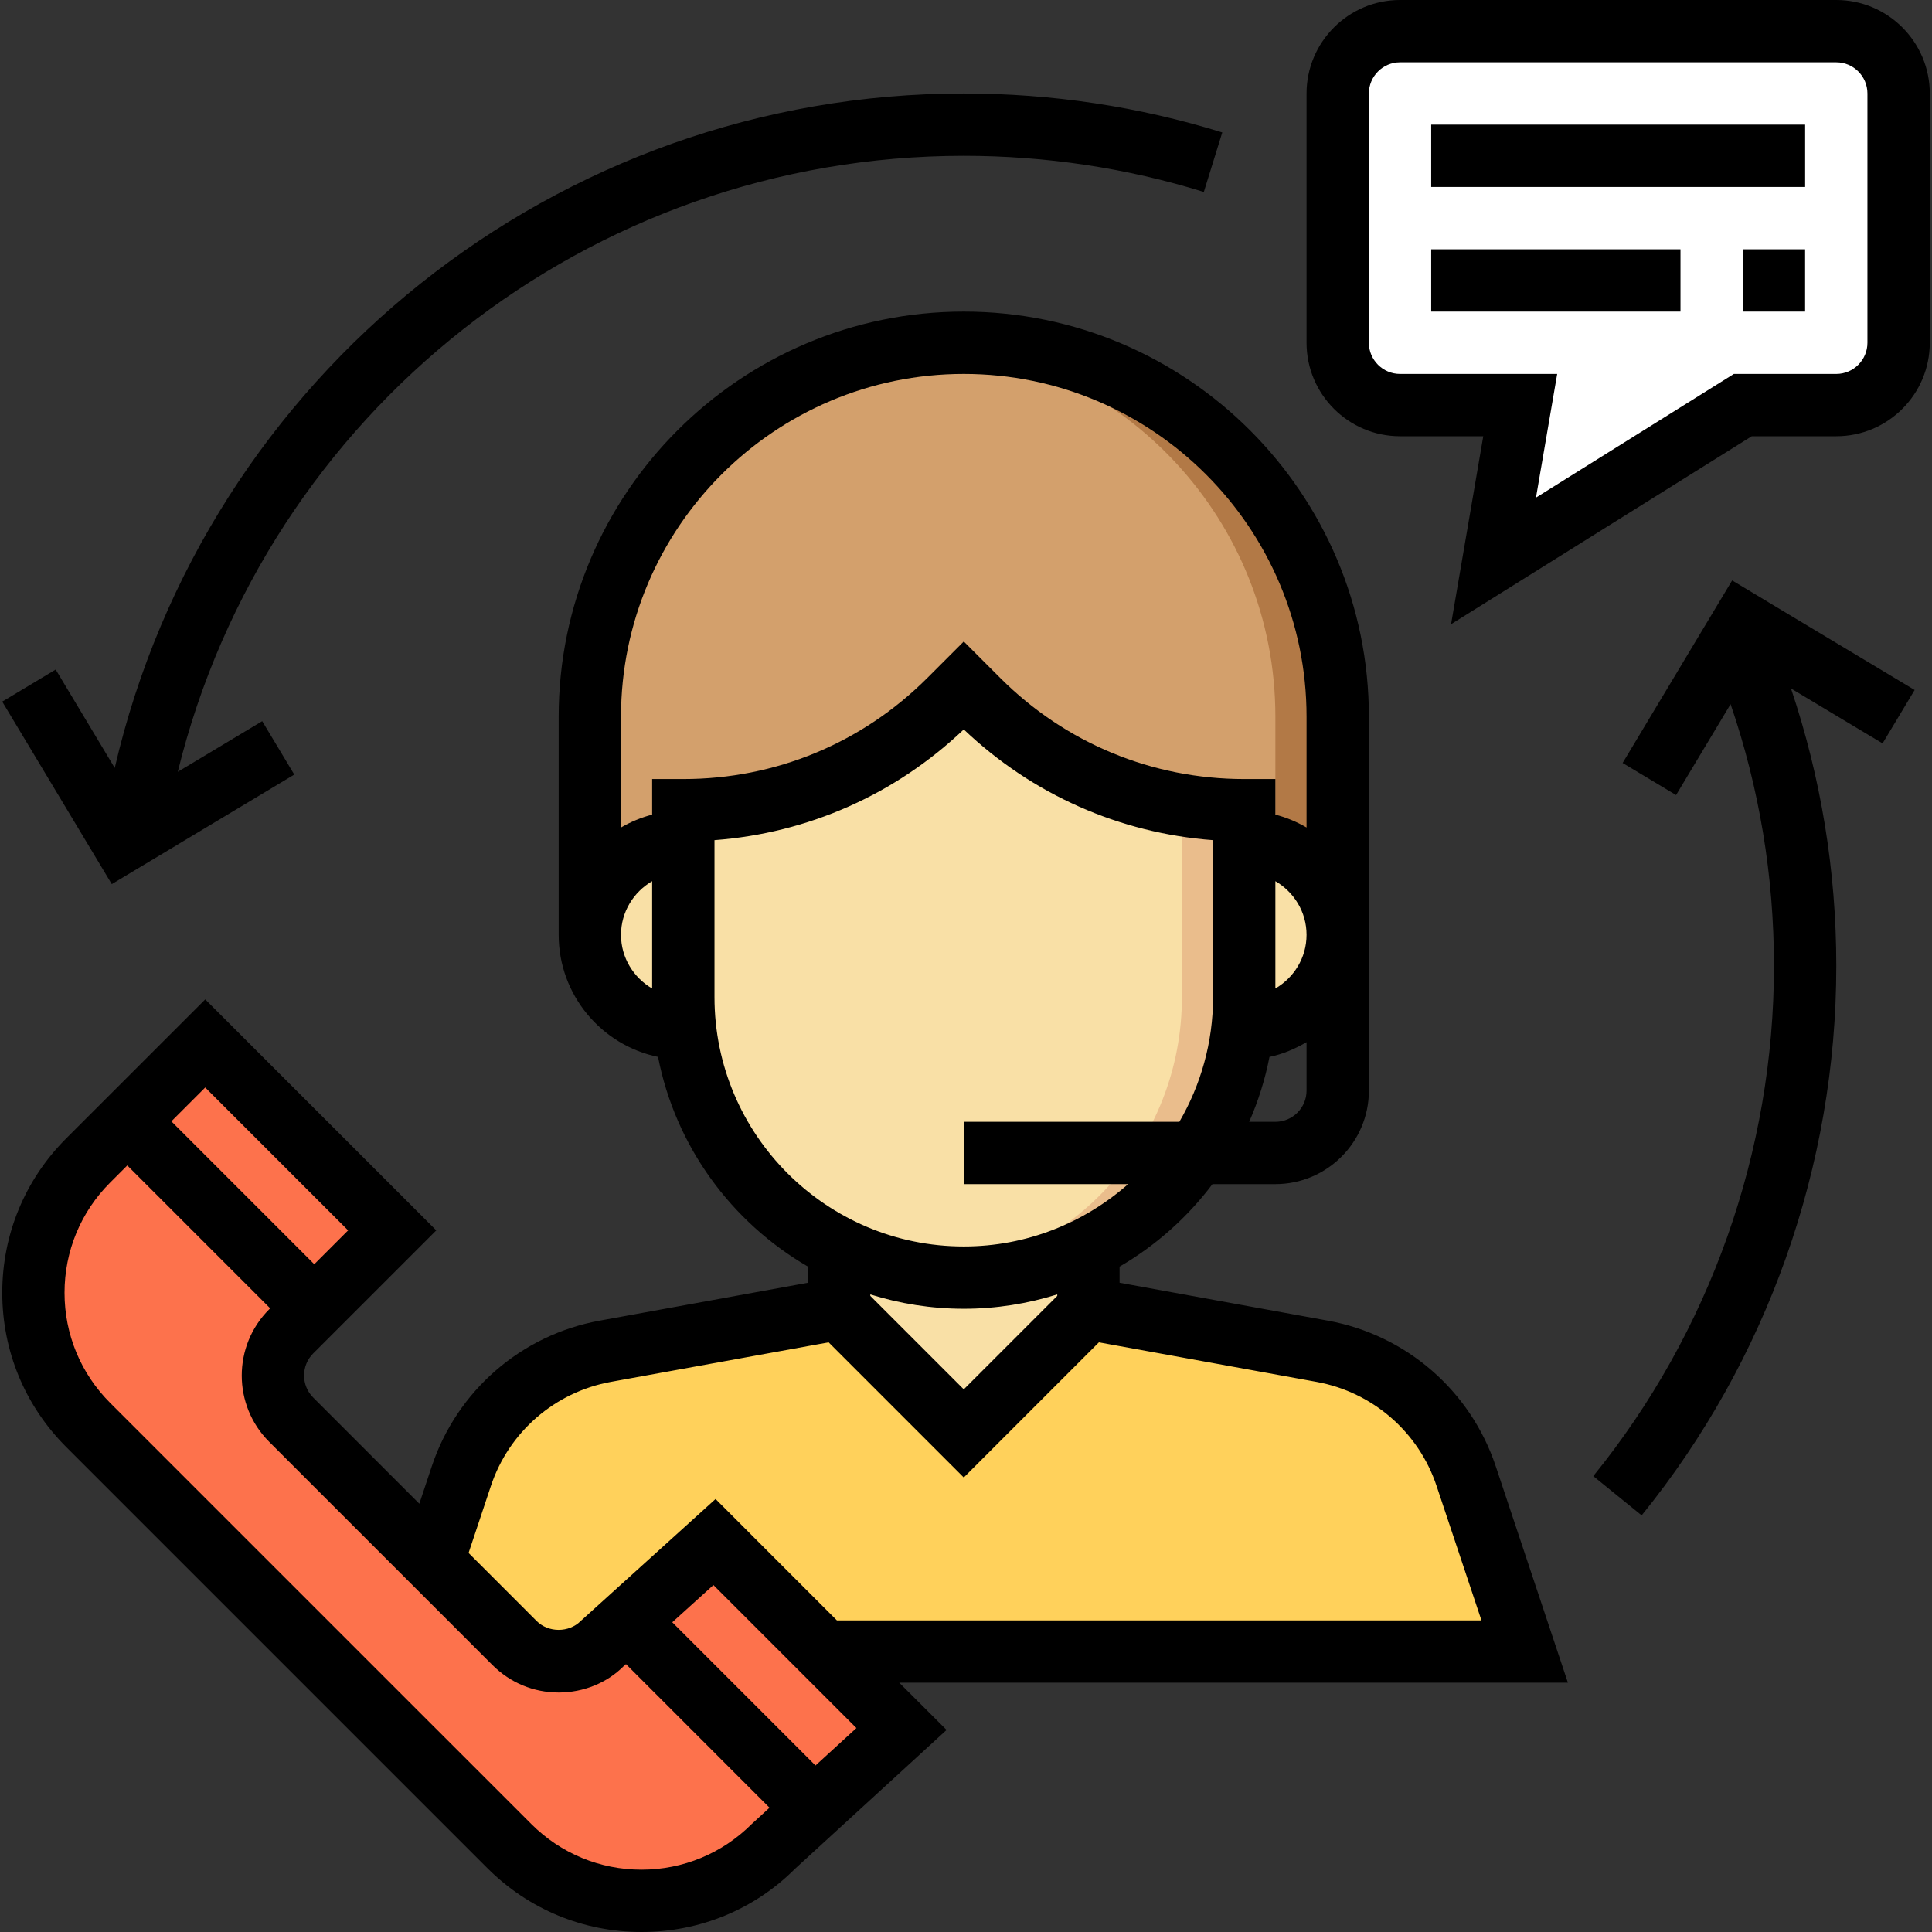 <svg width="60" height="60" viewBox="0 0 60 60" fill="none" xmlns="http://www.w3.org/2000/svg">
<rect x="0" y="0" width="60" height="60" fill="#333333" stroke="none"/>
<g clip-path="url(#clip0_918_5009)">
<g clip-path="url(#clip1_918_5009)">
<path d="M18.318 29.032V22.258C18.318 15.845 23.518 10.645 29.931 10.645C36.344 10.645 41.544 15.845 41.544 22.258V29.032H18.318Z" fill="#D3A06C"/>
<path d="M29.931 10.645C29.604 10.645 29.283 10.668 28.963 10.694C34.922 11.187 39.608 16.171 39.608 22.258V29.032H41.544V22.258C41.544 15.845 36.344 10.645 29.931 10.645Z" fill="#B27946"/>
<path d="M26.06 51.29H47.35L45.534 45.842C44.863 43.831 43.151 42.345 41.064 41.965L33.802 40.645H26.06L18.797 41.965C16.712 42.345 14.998 43.83 14.327 45.842L13.479 49.695V51.29H26.06Z" fill="#FFD15B"/>
<path d="M26.061 37.742V40.645L29.931 44.516L33.803 40.645V37.742H26.061Z" fill="#F9E0A6"/>
<path d="M37.673 26.129H38.641C40.244 26.129 41.544 27.429 41.544 29.032C41.544 30.636 40.244 31.935 38.641 31.935H37.673V26.129Z" fill="#F9E0A6"/>
<path d="M22.189 26.129H21.222C19.618 26.129 18.318 27.429 18.318 29.032C18.318 30.636 19.618 31.935 21.222 31.935H22.189V26.129Z" fill="#F9E0A6"/>
<path d="M21.222 25.161V30.968C21.222 35.778 25.121 39.677 29.931 39.677C34.742 39.677 38.641 35.778 38.641 30.968V25.161C35.543 25.161 32.571 23.93 30.38 21.739L29.931 21.29L29.482 21.739C27.291 23.93 24.319 25.161 21.222 25.161Z" fill="#F9E0A6"/>
<path d="M36.705 30.968C36.705 35.45 33.317 39.138 28.963 39.62C29.281 39.656 29.604 39.677 29.931 39.677C34.741 39.677 38.64 35.778 38.64 30.968V25.161C37.987 25.161 37.341 25.095 36.705 24.988V30.968Z" fill="#EABD8C"/>
<path d="M43.479 0.968H57.028C58.097 0.968 58.963 1.834 58.963 2.903V10.645C58.963 11.714 58.097 12.581 57.028 12.581H54.125L46.383 17.419L47.212 12.581H43.479C42.41 12.581 41.544 11.714 41.544 10.645V2.903C41.544 1.834 42.41 0.968 43.479 0.968Z" fill="white"/>
<path d="M43.157 51.29H47.35L45.534 45.842C44.863 43.831 43.15 42.345 41.064 41.965L33.802 40.645L40.765 44.513C41.86 45.122 42.594 46.223 42.732 47.47L43.157 51.29Z" fill="#FFD15B"/>
<path d="M22.189 47.889L18.719 51.027C17.963 51.783 16.738 51.783 15.982 51.027L9.042 44.086C8.286 43.331 8.286 42.105 9.042 41.35L12.18 38.211L6.373 32.405L2.738 36.041C0.47 38.308 0.47 41.984 2.738 44.252L15.817 57.331C18.084 59.598 21.761 59.598 24.028 57.331L27.996 53.695L22.189 47.889Z" fill="#FD724C"/>
<path d="M46.452 45.536C45.669 43.189 43.672 41.457 41.237 41.014L34.77 39.837V39.336C35.895 38.683 36.874 37.809 37.654 36.774H39.608C41.209 36.774 42.512 35.472 42.512 33.871V22.258C42.512 15.321 36.868 9.677 29.931 9.677C22.994 9.677 17.35 15.321 17.35 22.258V29.032C17.35 30.898 18.677 32.459 20.436 32.823C20.979 35.604 22.717 37.958 25.092 39.336V39.837L18.624 41.014C16.19 41.457 14.192 43.189 13.41 45.536L13.023 46.699L9.726 43.402C9.349 43.025 9.349 42.41 9.726 42.033L13.549 38.211L6.374 31.037L2.054 35.356C0.775 36.636 0.07 38.337 0.07 40.147C0.07 41.956 0.775 43.657 2.054 44.936L15.133 58.015C16.413 59.295 18.114 60 19.924 60C21.733 60 23.433 59.295 24.683 58.044L29.397 53.725L27.927 52.258H48.693L46.452 45.536ZM29.931 43.148L27.028 40.245V40.199C27.945 40.487 28.92 40.645 29.931 40.645C30.942 40.645 31.917 40.487 32.834 40.199V40.245L29.931 43.148ZM39.608 34.839H38.794C39.075 34.199 39.288 33.525 39.425 32.823C39.84 32.737 40.221 32.572 40.576 32.365V33.871C40.576 34.405 40.142 34.839 39.608 34.839ZM39.608 27.366C40.184 27.702 40.576 28.319 40.576 29.032C40.576 29.746 40.184 30.363 39.608 30.699V27.366ZM19.286 29.032C19.286 28.319 19.678 27.702 20.253 27.366V30.699C19.678 30.363 19.286 29.746 19.286 29.032ZM20.253 24.194V25.299C19.909 25.389 19.586 25.524 19.286 25.699V22.258C19.286 16.389 24.062 11.613 29.931 11.613C35.8 11.613 40.576 16.389 40.576 22.258V25.699C40.276 25.524 39.953 25.388 39.608 25.299V24.194H38.641C35.779 24.194 33.089 23.079 31.064 21.055L29.931 19.922L28.798 21.055C26.773 23.079 24.083 24.194 21.221 24.194H20.253ZM22.189 30.968V26.092C25.095 25.874 27.805 24.675 29.931 22.653C32.057 24.675 34.767 25.875 37.673 26.092V30.968C37.673 32.379 37.288 33.699 36.626 34.839H29.931V36.774H35.035C33.67 37.975 31.887 38.71 29.931 38.71C25.662 38.71 22.189 35.236 22.189 30.968ZM10.811 38.211L9.76 39.262L5.322 34.824L6.373 33.773L10.811 38.211ZM19.922 58.065C18.63 58.065 17.414 57.56 16.5 56.647L3.421 43.569C2.507 42.655 2.004 41.44 2.004 40.148C2.004 38.855 2.507 37.639 3.421 36.726L3.953 36.194L8.391 40.632L8.356 40.666C7.225 41.799 7.225 43.64 8.356 44.773L15.296 51.712C15.845 52.26 16.573 52.563 17.349 52.563C18.125 52.563 18.854 52.261 19.367 51.746L19.44 51.681L23.898 56.14L23.343 56.649C22.429 57.56 21.213 58.065 19.922 58.065ZM25.326 54.829L20.878 50.381L22.156 49.225L26.597 53.666L25.326 54.829ZM25.991 50.323L22.222 46.553L18.034 50.342C17.669 50.709 17.031 50.709 16.665 50.342L14.552 48.228L15.245 46.148C15.803 44.472 17.23 43.234 18.969 42.916L25.734 41.688L29.931 45.885L34.127 41.688L40.891 42.917C42.63 43.235 44.057 44.472 44.615 46.149L46.008 50.323H25.991Z" fill="black"/>
<path d="M57.028 0H43.479C41.879 0 40.576 1.303 40.576 2.903V10.645C40.576 12.246 41.879 13.548 43.479 13.548H46.064L45.064 19.385L54.402 13.548H57.028C58.628 13.548 59.931 12.246 59.931 10.645V2.903C59.931 1.303 58.628 0 57.028 0ZM57.995 10.645C57.995 11.178 57.561 11.613 57.028 11.613H53.847L47.701 15.454L48.36 11.613H43.479C42.946 11.613 42.512 11.178 42.512 10.645V2.903C42.512 2.37 42.946 1.935 43.479 1.935H57.028C57.561 1.935 57.995 2.37 57.995 2.903V10.645Z" fill="black"/>
<path d="M56.06 3.871H44.447V5.806H56.06V3.871Z" fill="black"/>
<path d="M52.189 7.742H44.447V9.677H52.189V7.742Z" fill="black"/>
<path d="M56.059 7.742H54.124V9.677H56.059V7.742Z" fill="black"/>
<path d="M9.139 24.055L8.143 22.396L5.521 23.969C8.263 12.808 18.3 4.839 29.931 4.839C32.473 4.839 34.982 5.216 37.386 5.961L37.959 4.113C35.369 3.31 32.668 2.903 29.931 2.903C17.286 2.903 6.394 11.65 3.563 23.85L1.729 20.793L0.069 21.789L3.471 27.457L9.139 24.055Z" fill="black"/>
<path d="M50.392 23.695L52.052 24.691L53.745 21.868C54.637 24.476 55.092 27.204 55.092 30C55.092 35.755 53.099 41.382 49.48 45.842L50.983 47.061C54.881 42.257 57.028 36.197 57.028 30C57.028 27.04 56.551 24.149 55.621 21.381L58.465 23.087L59.461 21.428L53.793 18.026L50.392 23.695Z" fill="black"/>
</g>
</g>
<defs>
<clipPath id="clip0_918_5009">
<rect width="60" height="60" fill="white"/>
</clipPath>
<clipPath id="clip1_918_5009">
<rect width="60" height="60" fill="white"/>
</clipPath>
</defs>
</svg>
